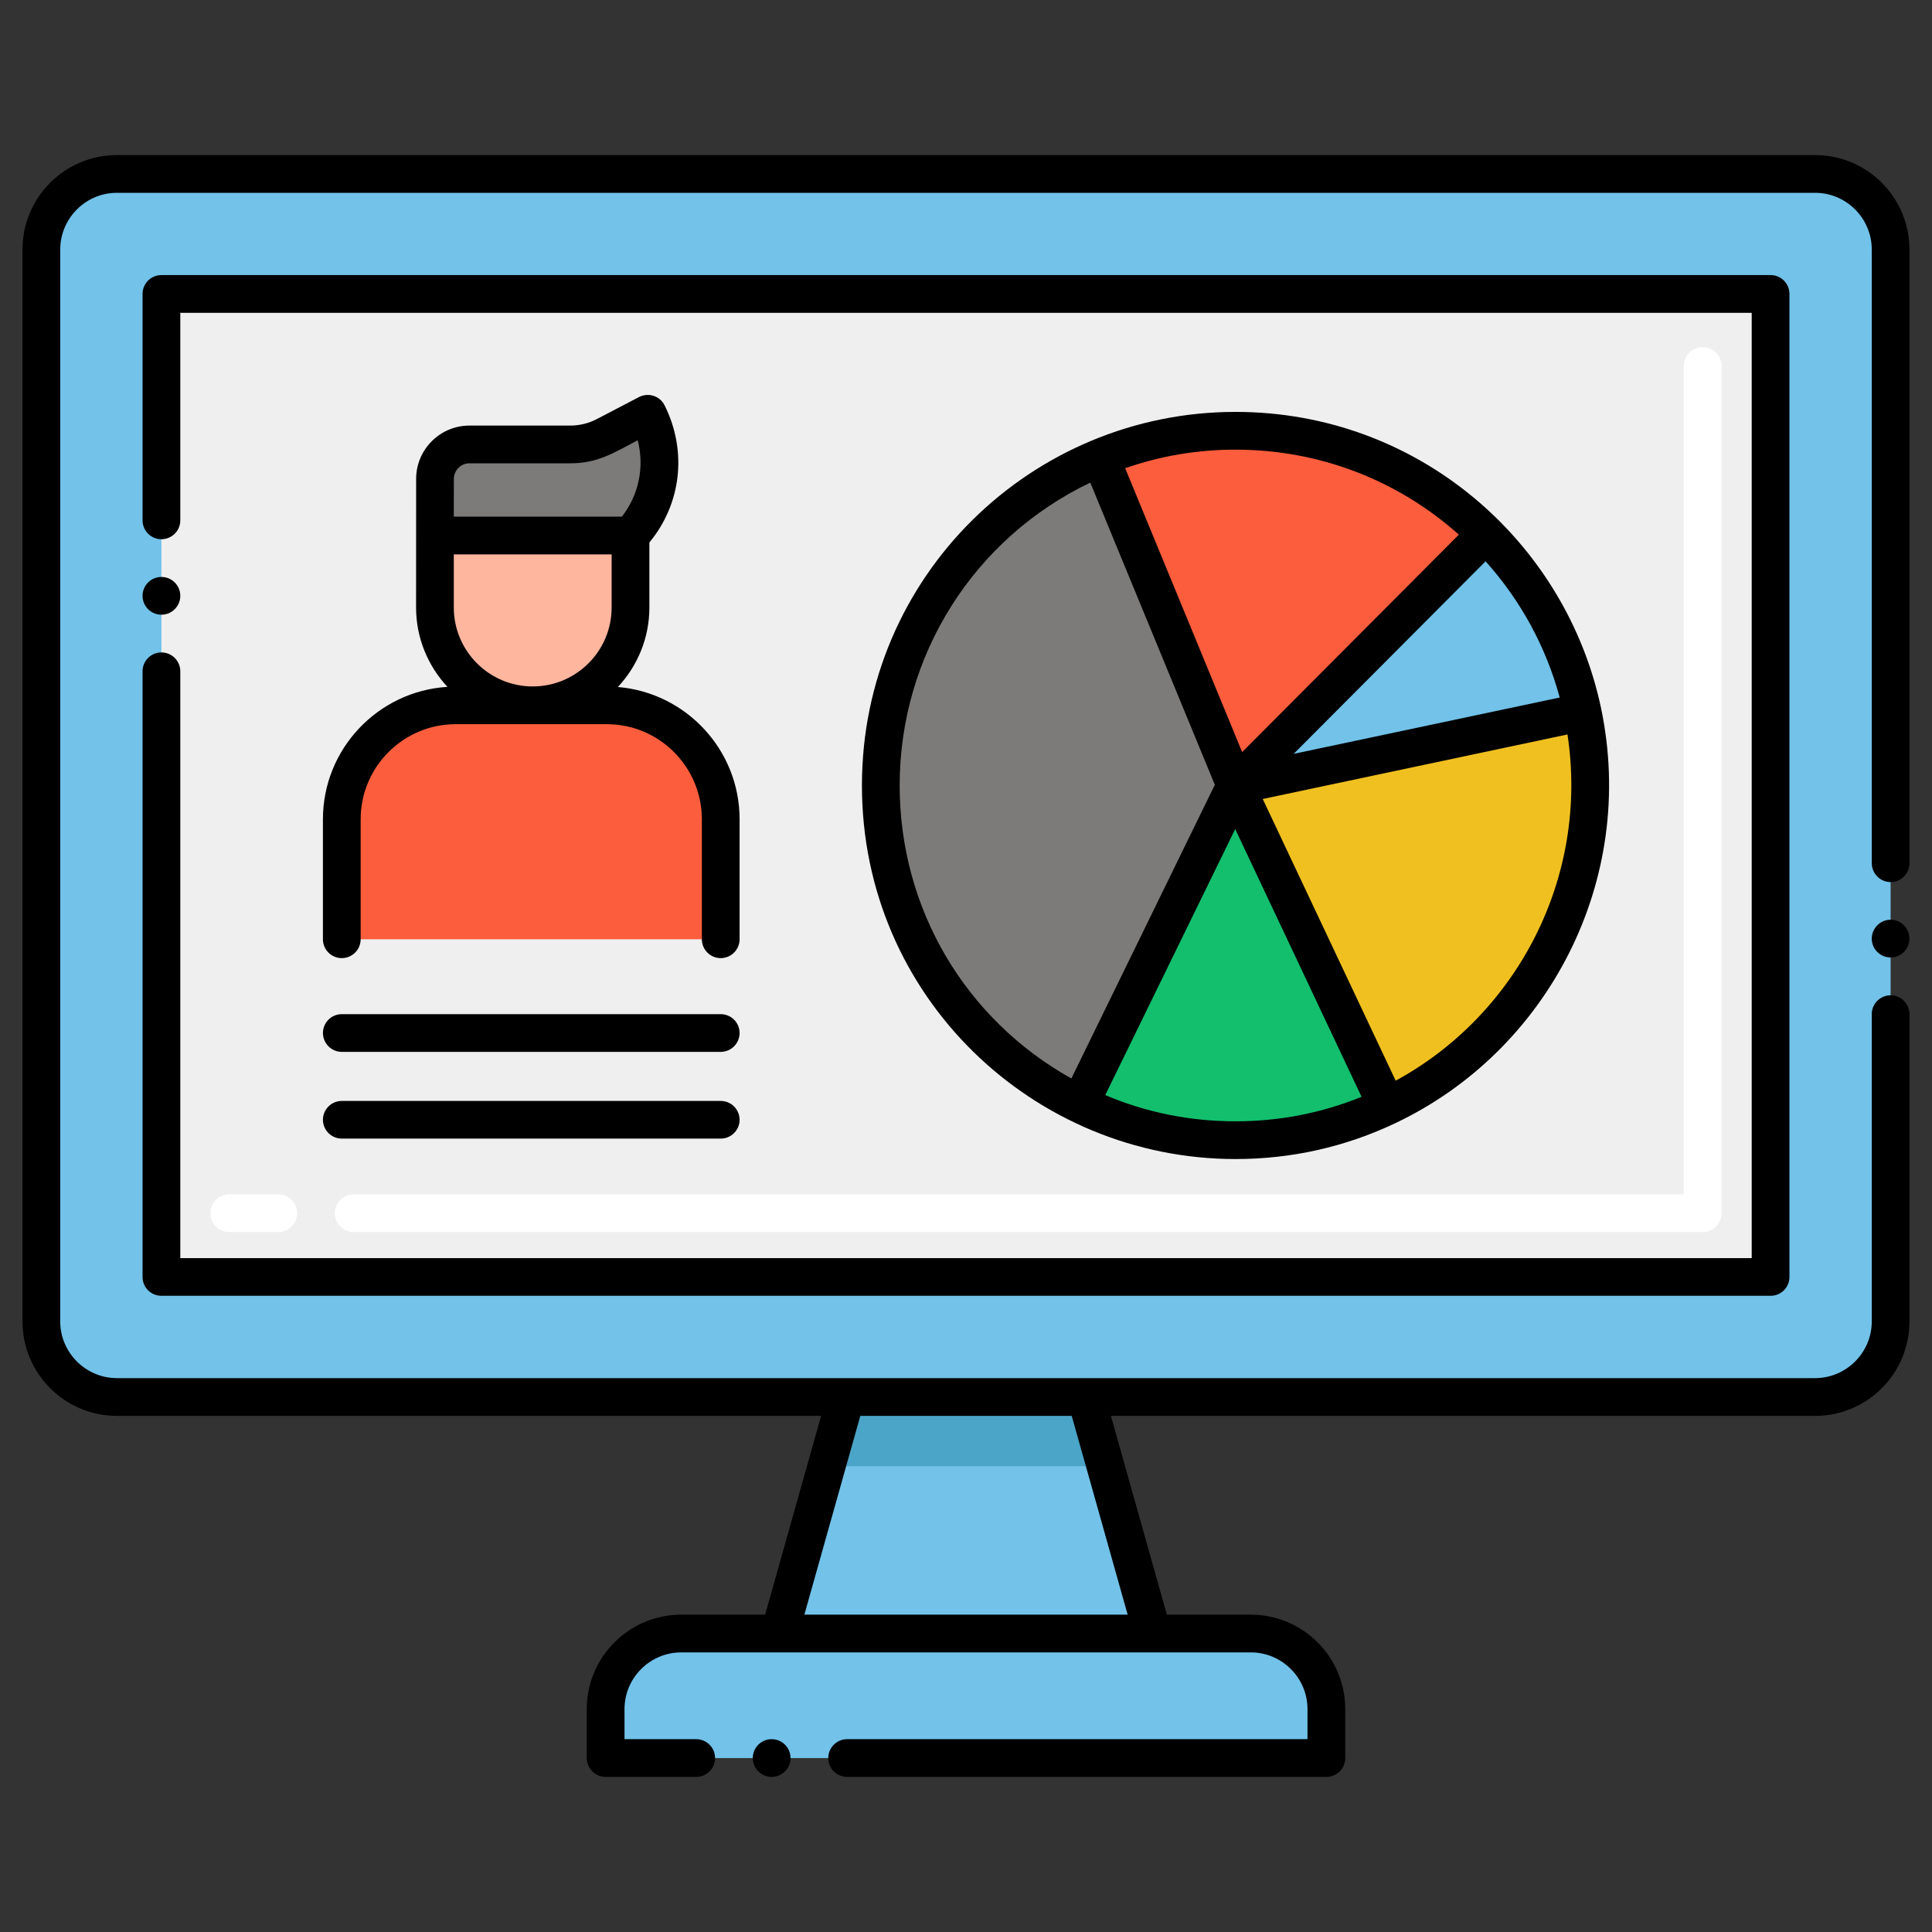 <svg enable-background="new 0 0 256 256" height="512" viewBox="0 0 256 256" width="512" xmlns="http://www.w3.org/2000/svg"><rect x="0" y="0" width="256" height="256" fill="#333333" stroke="none"/><g id="Layer_1"><g><path d="m240.515 23.049h-225.03c-5.523 0-10 4.477-10 10v142.06c0 5.523 4.477 10.002 10 10.002h225.03c5.523 0 10-4.479 10-10.002v-142.06c0-5.523-4.477-10-10-10z" fill="#72c2e9"/><path d="m62.873-2.534h130.254v213.225h-130.254z" fill="#efefef" transform="matrix(0 1 -1 0 232.079 -23.921)"/><path d="m152.72 216.451h-49.44l8.82-31.34h31.8z" fill="#72c2e9"/><path d="m146.48 194.281h-36.96l2.58-9.17h31.8z" fill="#4ba5c8"/><path d="m175.75 226.451v6.5h-95.5v-6.5c0-5.52 4.48-10 10-10h75.5c5.52 0 10 4.48 10 10z" fill="#72c2e9"/><path d="m83.55 70.955h-25.92l.006-7.501c.002-2.523 2.048-4.568 4.571-4.568h13.375c1.622 0 3.22-.392 4.658-1.143l5.586-2.917c2.826 5.643 1.647 11.951-2.276 16.129z" fill="#7c7b7a"/><path d="m70.588 93.456c-7.156 0-12.957-5.801-12.957-12.957v-9.544h25.915v9.544c-.001 7.156-5.802 12.957-12.958 12.957z" fill="#ffb69f"/><path d="m95.499 108.555v15.901h-50.21v-15.901c0-8.335 6.764-15.099 15.099-15.099h20.012c8.334 0 15.099 6.764 15.099 15.099z" fill="#fc5d3d"/><path d="m196.891 70.789-33.18 33.29-17.91-43.46c5.52-2.28 11.57-3.54 17.91-3.54 12.95 0 24.68 5.24 33.18 13.71z" fill="#fc5d3d"/><path d="m209.701 94.339-45.99 9.74 33.18-33.29c6.34 6.32 10.89 14.45 12.81 23.55z" fill="#72c2e9"/><path d="m183.771 146.589-20.06-42.51 45.99-9.74c4.512 21.464-6.319 42.986-25.93 52.25z" fill="#f0c020"/><path d="m163.711 104.079-20.63 42.23c-15.62-7.64-26.37-23.68-26.37-42.23 0-19.62 12.02-36.42 29.09-43.46z" fill="#7d7b79"/><path d="m183.771 146.589c-6.08 2.88-12.88 4.49-20.06 4.49-7.4 0-14.41-1.71-20.63-4.77l20.63-42.23z" fill="#13bf6d"/><g><path d="m225.612 163.254h-178.745c-1.381 0-2.5-1.119-2.5-2.5s1.119-2.5 2.5-2.5h176.245v-109.754c0-1.381 1.119-2.5 2.5-2.5s2.5 1.119 2.5 2.5v112.254c0 1.381-1.119 2.5-2.5 2.5zm-188.745 0h-6.479c-1.381 0-2.5-1.119-2.5-2.5s1.119-2.5 2.5-2.5h6.479c1.381 0 2.5 1.119 2.5 2.5s-1.119 2.5-2.5 2.5z" fill="#fff"/></g><circle cx="21.39" cy="78.95" r="2.5"/><path d="m250.52 121.87c-1.38 0-2.5 1.13-2.5 2.51 0 1.37 1.12 2.49 2.5 2.49 1.37 0 2.49-1.12 2.49-2.49 0-1.38-1.12-2.51-2.49-2.51z"/><circle cx="102.25" cy="232.95" r="2.5"/><g><path d="m18.89 169.21c0 1.38 1.114 2.49 2.5 2.49h213.22c1.401 0 2.5-1.129 2.5-2.49v-130.26c0-1.36-1.088-2.5-2.5-2.5h-213.22c-1.361 0-2.5 1.093-2.5 2.5v30c0 1.38 1.12 2.5 2.5 2.5s2.5-1.12 2.5-2.5v-27.5h208.22v125.26h-208.22v-77.76c0-1.38-1.12-2.5-2.5-2.5s-2.5 1.12-2.5 2.5z"/><path d="m2.979 175.11c.011 6.89 5.61 12.5 12.5 12.5h93.32l-7.412 26.34h-11.137c-6.891.01-12.5 5.61-12.5 12.5v6.5c0 1.393 1.136 2.5 2.5 2.5h12c1.38 0 2.5-1.12 2.5-2.5s-1.12-2.5-2.5-2.5h-9.5v-4c.01-4.13 3.37-7.49 7.5-7.5h75.5c4.13.01 7.49 3.37 7.5 7.5v4h-61c-1.38 0-2.5 1.12-2.5 2.5s1.12 2.5 2.5 2.5h63.5c1.369 0 2.5-1.097 2.5-2.5v-6.5c0-6.89-5.61-12.49-12.5-12.5h-11.137l-7.412-26.34h93.319c6.891 0 12.49-5.61 12.49-12.5v-40.74c0-1.37-1.12-2.49-2.49-2.49-1.38 0-2.5 1.12-2.5 2.49v40.74c-.01 4.13-3.38 7.49-7.5 7.5h-225.041c-4.12-.01-7.489-3.37-7.5-7.5v-142.06c.011-4.13 3.38-7.5 7.5-7.5h225.04c4.12 0 7.49 3.37 7.5 7.5v81.32c0 1.38 1.12 2.51 2.5 2.51s2.5-1.13 2.5-2.51c0 0 0-.01-.01-.01v-81.31c0-6.89-5.6-12.5-12.49-12.5h-225.04c-6.89 0-12.5 5.61-12.5 12.5zm103.603 38.84 7.412-26.339h28.014l7.412 26.339z"/><path d="m42.789 108.555v15.901c0 1.381 1.119 2.5 2.5 2.5s2.5-1.119 2.5-2.5v-15.901c0-6.947 5.652-12.599 12.6-12.599h20.011c6.947 0 12.6 5.652 12.6 12.599v15.901c0 1.381 1.119 2.5 2.5 2.5s2.5-1.119 2.5-2.5v-15.901c0-9.208-7.112-16.773-16.129-17.524 2.581-2.764 4.175-6.461 4.175-10.532v-8.619c4.186-5.05 5.077-12.047 2.015-18.17-.642-1.285-2.171-1.719-3.39-1.1l-5.59 2.92c-1.07.56-2.28.86-3.5.86h-13.371c-3.9 0-7.07 3.17-7.07 7.06-.011 8.452-.009 4.023-.009 17.049 0 4.062 1.587 7.752 4.158 10.513-9.191.572-16.5 8.21-16.5 17.543zm17.342-28.056v-7.039h20.914v7.039c0 5.766-4.691 10.458-10.457 10.458s-10.457-4.692-10.457-10.458zm2.079-19.109h13.37c3.625 0 5.694-1.364 8.92-3.05.948 3.679.06 7.363-2.097 10.115h-22.273l.01-4.995c0-1.14.929-2.07 2.07-2.07z"/><path d="m95.5 134.38h-50.21c-1.38 0-2.5 1.12-2.5 2.5 0 1.37 1.12 2.5 2.5 2.5h50.21c1.38 0 2.5-1.13 2.5-2.5 0-1.38-1.12-2.5-2.5-2.5z"/><path d="m95.5 145.88h-50.21c-1.38 0-2.5 1.12-2.5 2.5 0 1.37 1.12 2.49 2.5 2.49h50.21c1.38 0 2.5-1.12 2.5-2.49 0-1.38-1.12-2.5-2.5-2.5z"/></g><path d="m163.711 153.579c7.393 0 14.5-1.591 21.125-4.729 0 0 .001 0 .002-.001 20.227-9.554 32.121-32.129 27.309-55.022 0-.002 0-.003 0-.005-4.637-21.971-24.131-39.244-48.436-39.244-26.975 0-49.5 21.73-49.5 49.5 0 28.04 22.8 49.501 49.5 49.501zm33.137-79.205c4.656 5.187 8.01 11.35 9.822 18.051-12.368 2.619-22.331 4.729-35.256 7.467 7.672-7.698 2.402-2.411 25.434-25.518zm-50.396 70.73 17.22-35.25c9.928 21.039 5.166 10.946 16.743 35.481-5.292 2.154-10.899 3.244-16.704 3.244-6.024 0-11.818-1.168-17.259-3.475zm38.482-1.909-17.614-37.325c13.368-2.832 26.749-5.665 40.379-8.552 2.88 18.924-6.674 37.126-22.765 45.877zm-21.223-83.616c11.021 0 21.437 3.982 29.596 11.265-25.356 25.44-24.445 24.527-28.715 28.811l-15.501-37.615c4.686-1.634 9.593-2.461 14.62-2.461zm-44.5 44.5c0-17.258 9.834-32.748 25.258-40.131 8.813 21.386 7.705 18.697 16.502 40.044-4.382 8.969-14.592 29.871-19.008 38.911-14.098-7.876-22.752-22.532-22.752-38.824z"/></g></g></svg>